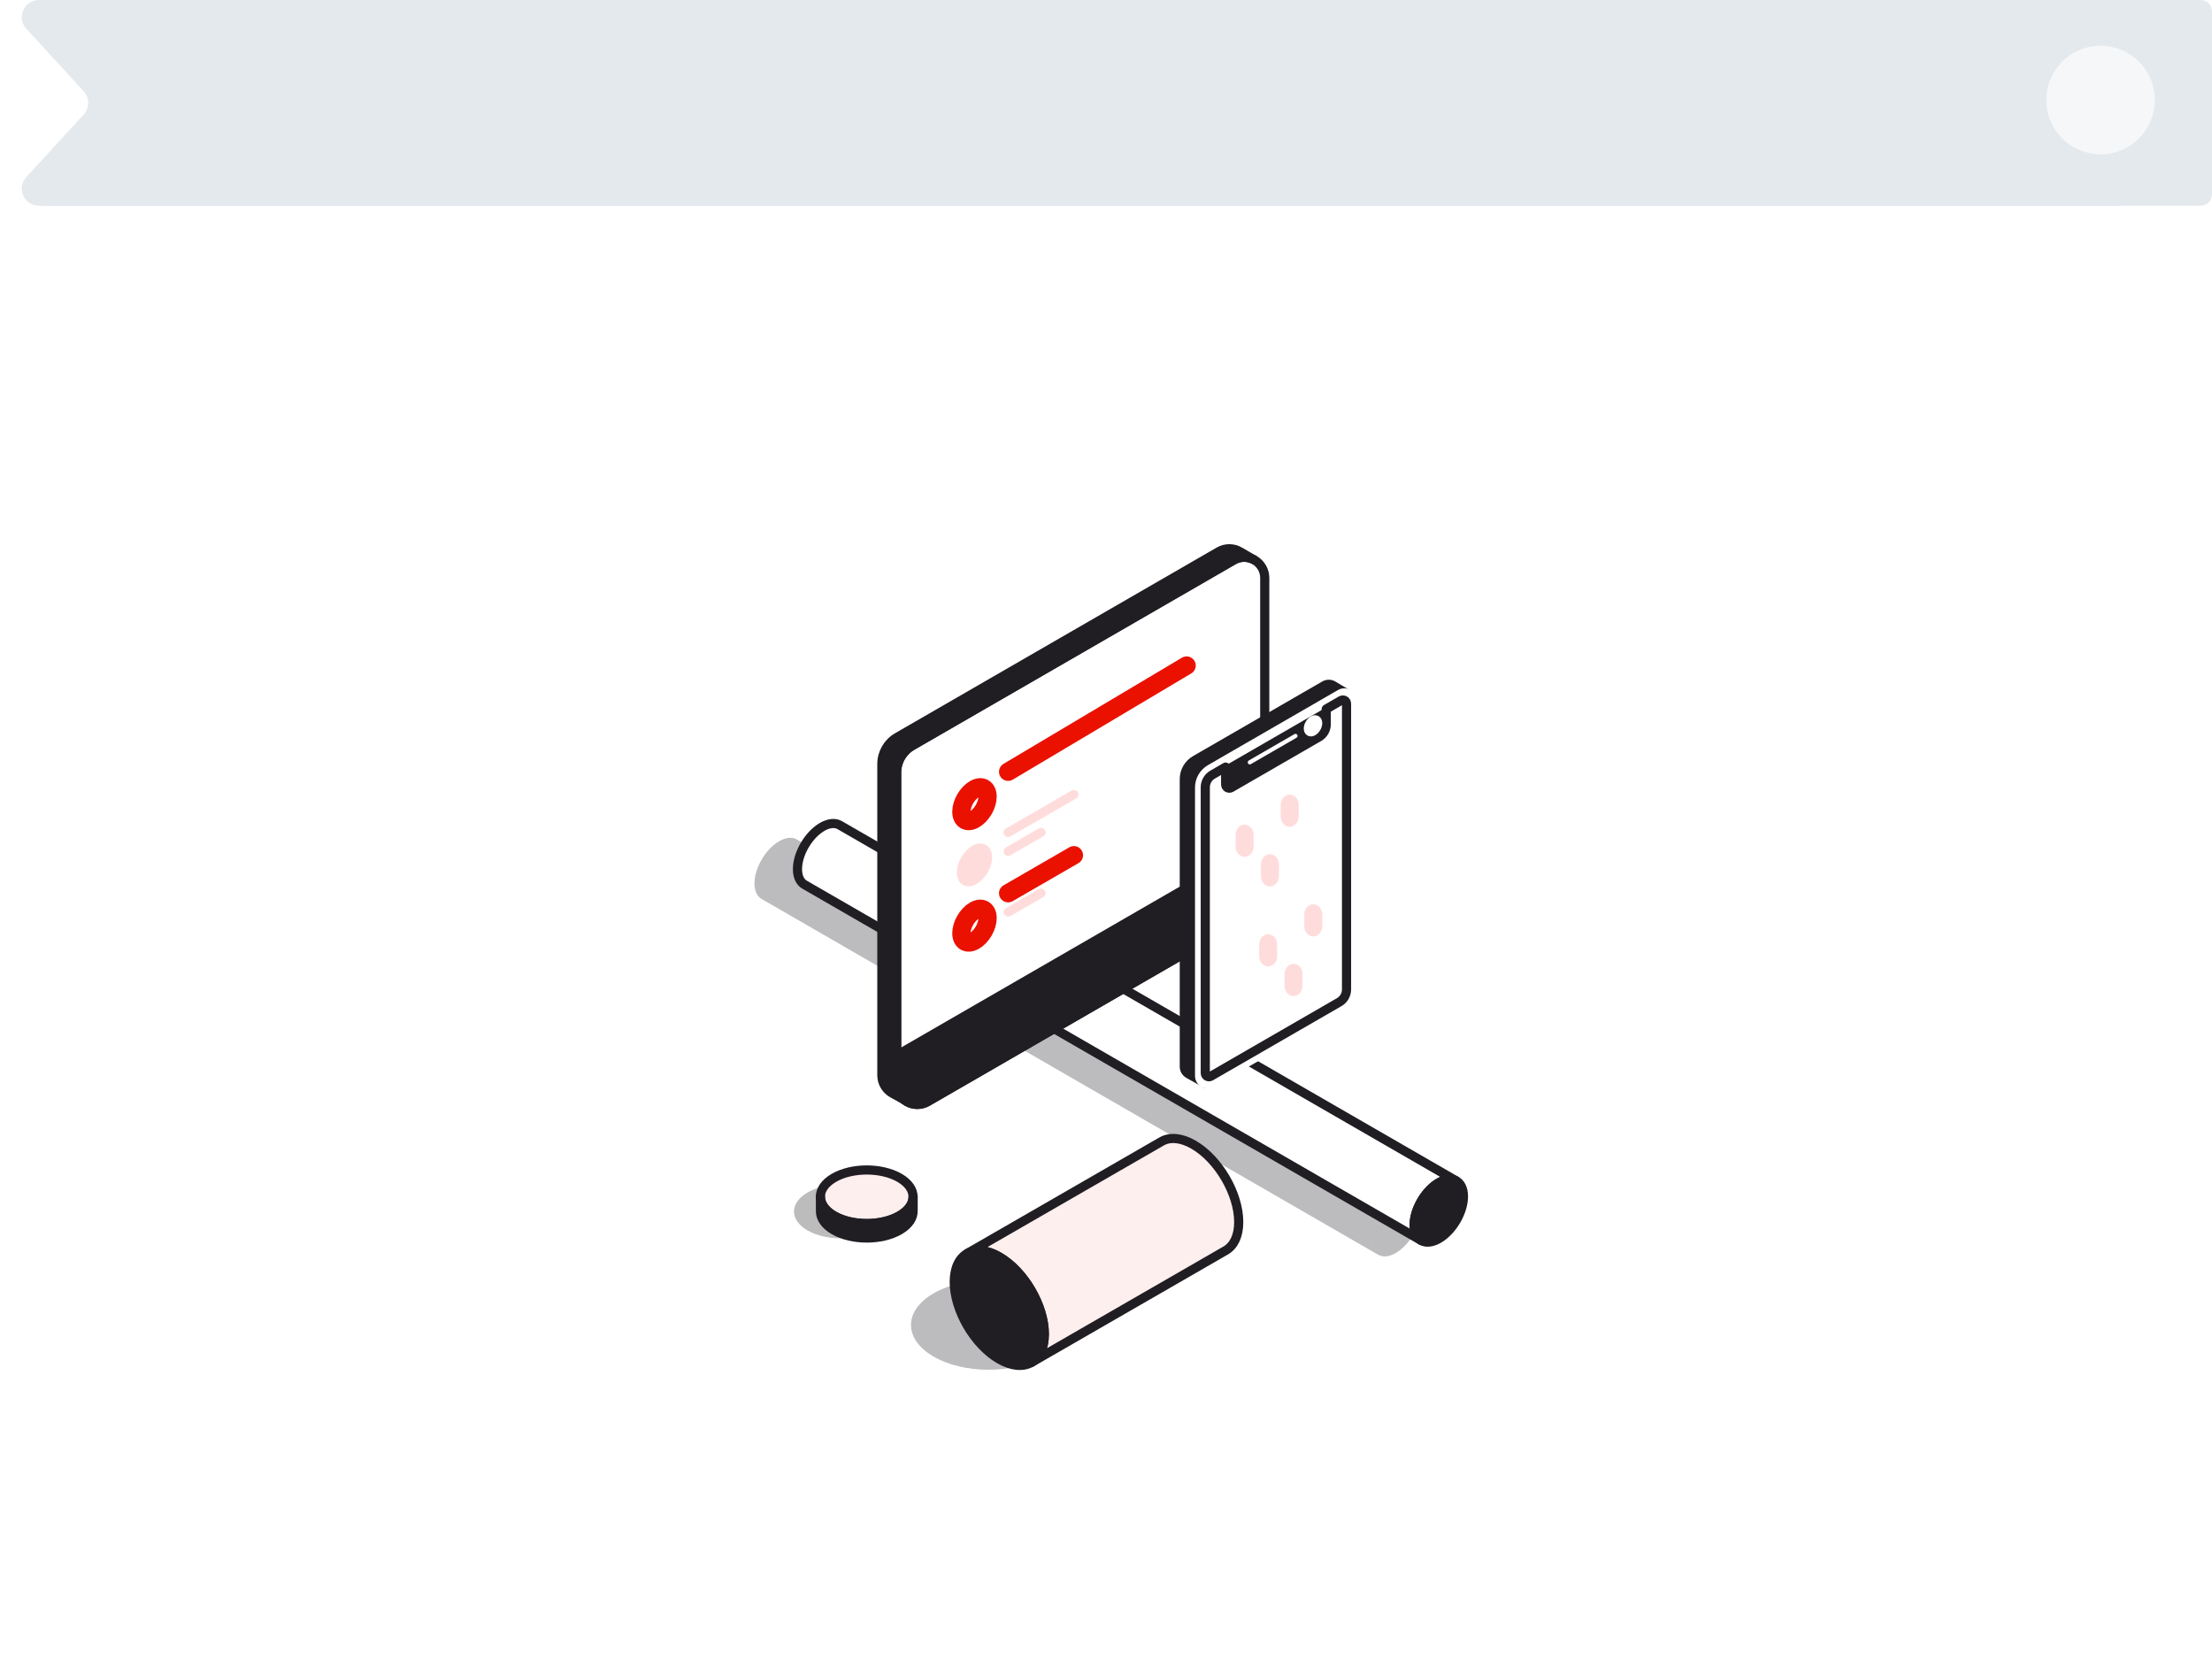 <?xml version="1.0" encoding="UTF-8"?>
<svg xmlns="http://www.w3.org/2000/svg" width="387" height="293" viewBox="0 0 387 293" fill="none">
  <g clip-path="url(#clip0_7920_7316)">
    <path d="M5.638 5.204C3.631 3.352 4.942 0 7.673 0H370.583C371.165 0 371.719 0.254 372.098 0.695L385.314 16.042C386.283 17.168 386.283 18.832 385.314 19.958L372.098 35.305C371.719 35.746 371.165 36 370.583 36H7.673C4.942 36 3.631 32.648 5.638 30.796L17.112 20.204C18.399 19.017 18.399 16.983 17.112 15.796L5.638 5.204Z" fill="#E4E9ED"></path>
    <g filter="url(#filter0_d_7920_7316)">
      <rect y="56" width="387" height="237" rx="16" fill="white"></rect>
      <path opacity="0.3" d="M247.133 209.036C247.133 209.036 247.202 209.061 247.233 209.08L139.378 146.851C139.083 146.682 138.752 146.588 138.382 146.575C138.257 146.575 138.131 146.575 138.006 146.588C137.486 146.638 136.916 146.826 136.315 147.17C135.125 147.859 134.042 149.03 133.265 150.364C133.071 150.696 132.896 151.041 132.739 151.391C132.582 151.742 132.451 152.099 132.338 152.45C132.119 153.164 132 153.878 132 154.548C132 155.043 132.063 155.487 132.188 155.869C132.269 156.126 132.376 156.352 132.501 156.552C132.695 156.853 132.933 157.085 133.215 157.254L241.151 219.533C240.569 219.207 240.149 218.593 239.974 217.735C239.949 217.616 239.936 217.491 239.918 217.366C240.087 218.875 240.945 219.752 242.147 219.802C242.517 219.815 242.911 219.752 243.337 219.608C243.619 219.514 243.907 219.376 244.208 219.207C244.358 219.119 244.502 219.026 244.646 218.925C246.819 217.416 248.523 214.347 248.523 211.817C248.523 210.401 247.984 209.431 247.139 209.03H247.133V209.036ZM246.607 208.861C246.563 208.854 246.519 208.854 246.475 208.848C246.519 208.848 246.563 208.854 246.607 208.861ZM245.805 208.842C245.805 208.842 245.849 208.836 245.874 208.829C245.849 208.829 245.83 208.836 245.805 208.842ZM246.813 208.911C246.851 208.923 246.895 208.93 246.938 208.942H246.945C246.901 208.93 246.857 208.917 246.813 208.905V208.911ZM239.905 217.153C239.905 217.197 239.905 217.247 239.911 217.291C239.911 217.247 239.911 217.197 239.905 217.153Z" fill="#201D23"></path>
      <path fill-rule="evenodd" clip-rule="evenodd" d="M254.755 206.575L146.9 144.346C146.117 143.901 145.033 143.976 143.837 144.665C141.457 146.043 139.522 149.35 139.522 152.055C139.522 153.377 139.985 154.31 140.737 154.755L248.673 217.034C247.891 216.602 247.408 215.65 247.408 214.303C247.408 211.604 249.344 208.291 251.724 206.913C252.907 206.23 253.972 206.149 254.755 206.575Z" fill="white"></path>
      <path d="M254.755 206.575L146.9 144.346C146.117 143.901 145.033 143.976 143.837 144.665C141.457 146.043 139.522 149.35 139.522 152.055C139.522 153.377 139.985 154.31 140.737 154.755L248.673 217.034C247.891 216.602 247.408 215.65 247.408 214.303C247.408 211.604 249.344 208.291 251.724 206.913C252.907 206.23 253.972 206.149 254.755 206.575Z" stroke="#201D23" stroke-width="1.6" stroke-linecap="round" stroke-linejoin="round"></path>
      <path fill-rule="evenodd" clip-rule="evenodd" d="M251.723 206.913C249.343 208.291 247.408 211.598 247.408 214.303C247.408 217.009 249.343 218.086 251.723 216.708C254.103 215.33 256.039 212.024 256.039 209.318C256.039 206.612 254.103 205.535 251.723 206.913Z" fill="#201D23"></path>
      <path d="M251.723 206.913C249.343 208.291 247.408 211.598 247.408 214.303C247.408 217.009 249.343 218.086 251.723 216.708C254.103 215.33 256.039 212.024 256.039 209.318C256.039 206.612 254.103 205.535 251.723 206.913Z" stroke="#201D23" stroke-width="1.6" stroke-linecap="round" stroke-linejoin="round"></path>
      <path opacity="0.3" fill-rule="evenodd" clip-rule="evenodd" d="M163.346 226.259C168.632 223.203 177.219 223.203 182.505 226.259C187.791 229.316 187.791 234.282 182.505 237.339C177.219 240.395 168.632 240.395 163.346 237.339C158.06 234.282 158.06 229.316 163.346 226.259Z" fill="#201D23"></path>
      <path fill-rule="evenodd" clip-rule="evenodd" d="M169.29 219.251L203.242 199.685C204.67 198.871 206.655 199.003 208.841 200.274C213.187 202.792 216.72 208.848 216.72 213.79C216.72 216.213 215.874 217.917 214.496 218.737L180.401 238.391C181.829 237.595 182.712 235.867 182.712 233.399C182.712 228.458 179.179 222.401 174.827 219.884C172.672 218.637 170.712 218.493 169.29 219.263V219.251Z" fill="#FDEFEE"></path>
      <path d="M169.29 219.251L203.242 199.685C204.67 198.871 206.655 199.003 208.841 200.274C213.187 202.792 216.72 208.848 216.72 213.79C216.72 216.213 215.874 217.917 214.496 218.737L180.401 238.391C181.829 237.595 182.712 235.867 182.712 233.399C182.712 228.458 179.179 222.401 174.827 219.884C172.672 218.637 170.712 218.493 169.29 219.263V219.251Z" stroke="#201D23" stroke-width="1.6" stroke-linecap="round" stroke-linejoin="round"></path>
      <path fill-rule="evenodd" clip-rule="evenodd" d="M174.827 219.871C179.179 222.389 182.712 228.445 182.712 233.387C182.712 238.328 179.179 240.301 174.827 237.783C170.48 235.266 166.948 229.209 166.948 224.268C166.948 219.326 170.48 217.353 174.827 219.871Z" fill="#201D23"></path>
      <path d="M174.827 219.871C179.179 222.389 182.712 228.445 182.712 233.387C182.712 238.328 179.179 240.301 174.827 237.783C170.48 235.266 166.948 229.209 166.948 224.268C166.948 219.326 170.48 217.353 174.827 219.871Z" stroke="#201D23" stroke-width="1.6" stroke-linecap="round" stroke-linejoin="round"></path>
      <g opacity="0.3">
        <path fill-rule="evenodd" clip-rule="evenodd" d="M141.282 208.629C144.445 206.8 149.587 206.8 152.75 208.629C155.913 210.458 155.913 213.433 152.75 215.261C149.587 217.09 144.445 217.09 141.282 215.261C138.119 213.433 138.119 210.458 141.282 208.629Z" fill="#201D23"></path>
      </g>
      <path fill-rule="evenodd" clip-rule="evenodd" d="M145.904 206.055C149.067 204.226 154.209 204.226 157.372 206.055C160.535 207.884 160.535 210.859 157.372 212.687C154.209 214.516 149.067 214.516 145.904 212.687C142.742 210.859 142.742 207.884 145.904 206.055Z" fill="#FDEFEE"></path>
      <path d="M145.904 206.055C149.067 204.226 154.209 204.226 157.372 206.055C160.535 207.884 160.535 210.859 157.372 212.687C154.209 214.516 149.067 214.516 145.904 212.687C142.742 210.859 142.742 207.884 145.904 206.055Z" stroke="#201D23" stroke-width="1.6" stroke-linecap="round" stroke-linejoin="round"></path>
      <path fill-rule="evenodd" clip-rule="evenodd" d="M159.752 211.773C159.808 213.019 159.019 214.272 157.378 215.218C154.215 217.046 149.073 217.046 145.91 215.218C144.27 214.272 143.48 213.013 143.543 211.773V209.368C143.543 210.57 144.332 211.773 145.917 212.687C149.079 214.516 154.221 214.516 157.384 212.687C158.969 211.773 159.758 210.57 159.758 209.368V211.773H159.752Z" fill="#201D23"></path>
      <path d="M159.752 211.773C159.808 213.019 159.019 214.272 157.378 215.218C154.215 217.046 149.073 217.046 145.91 215.218C144.27 214.272 143.48 213.013 143.543 211.773V209.368C143.543 210.57 144.332 211.773 145.917 212.687C149.079 214.516 154.221 214.516 157.384 212.687C158.969 211.773 159.758 210.57 159.758 209.368V211.773H159.752Z" stroke="#201D23" stroke-width="1.6" stroke-linecap="round" stroke-linejoin="round"></path>
      <path fill-rule="evenodd" clip-rule="evenodd" d="M157.115 135.158C157.115 133.222 158.148 131.431 159.827 130.467C169.566 124.843 202.922 105.584 216.1 97.974C217.214 97.329 218.592 97.329 219.713 97.974C220.828 98.619 221.517 99.809 221.517 101.106V155.55C221.517 157.485 220.484 159.27 218.805 160.241C209.066 165.865 175.71 185.124 162.532 192.733C161.417 193.379 160.04 193.379 158.918 192.733C157.804 192.088 157.115 190.898 157.115 189.602V135.158Z" fill="white"></path>
      <path d="M156.871 135.158C156.871 133.222 157.904 131.431 159.582 130.467C169.321 124.843 202.678 105.584 215.855 97.974C216.97 97.329 218.348 97.329 219.469 97.974C220.584 98.619 221.273 99.809 221.273 101.106V155.55C221.273 157.485 220.24 159.27 218.561 160.241C208.822 165.865 175.465 185.124 162.288 192.733C161.173 193.379 159.795 193.379 158.674 192.733C157.56 192.088 156.871 190.898 156.871 189.602V135.158Z" stroke="#201D23" stroke-width="1.6" stroke-linecap="round" stroke-linejoin="round"></path>
      <path fill-rule="evenodd" clip-rule="evenodd" d="M219.394 97.937C218.292 97.336 216.952 97.348 215.856 97.981C202.678 105.59 169.322 124.849 159.583 130.473C157.91 131.438 156.871 133.229 156.871 135.164V189.608C156.871 190.723 157.384 191.763 158.242 192.439C157.553 192.063 156.683 191.581 156.088 191.243C154.973 190.598 154.284 189.408 154.284 188.111V133.667C154.284 131.732 155.318 129.941 156.996 128.976C166.735 123.352 200.092 104.093 213.269 96.49C214.384 95.845 215.762 95.845 216.883 96.49C217.998 97.135 219.394 97.943 219.394 97.943V97.937Z" fill="white"></path>
      <path d="M215.856 97.974C202.678 105.584 169.322 124.843 159.583 130.467C157.91 131.431 156.871 133.223 156.871 135.158V189.602C156.871 190.717 157.384 191.757 158.242 192.433C157.553 192.057 156.683 191.575 156.088 191.237C154.973 190.592 154.284 189.402 154.284 188.105V133.661C154.284 131.726 155.318 129.934 156.996 128.97C166.735 123.346 200.092 104.087 213.269 96.484C214.384 95.839 215.762 95.839 216.883 96.484C217.998 97.129 219.394 97.937 219.394 97.937C218.292 97.336 216.952 97.348 215.856 97.981V97.974Z" fill="#201D23" stroke="#201D23" stroke-width="1.6" stroke-linecap="round" stroke-linejoin="round"></path>
      <path fill-rule="evenodd" clip-rule="evenodd" d="M156.871 184.635L221.273 147.452V155.55C221.273 157.485 220.24 159.27 218.561 160.241C208.822 165.865 175.465 185.124 162.288 192.734C161.173 193.379 159.795 193.379 158.674 192.734C157.56 192.088 156.871 190.898 156.871 189.602V184.635Z" fill="#201D23"></path>
      <path d="M156.871 184.635L221.273 147.452V155.55C221.273 157.485 220.24 159.27 218.561 160.241C208.822 165.865 175.465 185.124 162.288 192.734C161.173 193.379 159.795 193.379 158.674 192.734C157.56 192.088 156.871 190.898 156.871 189.602V184.635Z" stroke="#201D23" stroke-width="1.6" stroke-linecap="round" stroke-linejoin="round"></path>
      <path fill-rule="evenodd" clip-rule="evenodd" d="M232.377 123.847L234.82 122.438C235.027 122.319 235.221 122.3 235.371 122.381C235.515 122.463 235.597 122.644 235.597 122.882V173.681C235.597 173.919 235.515 174.195 235.371 174.446C235.227 174.696 235.027 174.903 234.82 175.022C231.125 177.151 215.348 186.264 211.653 188.393C211.446 188.512 211.252 188.531 211.102 188.45C210.958 188.368 210.876 188.187 210.876 187.949V137.149C210.876 136.911 210.958 136.636 211.102 136.385C211.246 136.135 211.446 135.928 211.653 135.809L214.096 134.4V135.797C214.096 136.035 214.177 136.216 214.321 136.298C214.465 136.379 214.666 136.36 214.872 136.241C217.86 134.519 228.607 128.312 231.594 126.584C231.801 126.465 231.995 126.258 232.146 126.008C232.29 125.757 232.371 125.481 232.371 125.243V123.847H232.377Z" fill="#201D23"></path>
      <path d="M232.377 123.847L234.82 122.438C235.027 122.319 235.221 122.3 235.371 122.381C235.515 122.463 235.597 122.644 235.597 122.882V173.681C235.597 173.919 235.515 174.195 235.371 174.446C235.227 174.696 235.027 174.903 234.82 175.022C231.125 177.151 215.348 186.264 211.653 188.393C211.446 188.512 211.252 188.531 211.102 188.45C210.958 188.368 210.876 188.187 210.876 187.949V137.149C210.876 136.911 210.958 136.636 211.102 136.385C211.246 136.135 211.446 135.928 211.653 135.809L214.096 134.4V135.797C214.096 136.035 214.177 136.216 214.321 136.298C214.465 136.379 214.666 136.36 214.872 136.241C217.86 134.519 228.607 128.312 231.594 126.584C231.801 126.465 231.995 126.258 232.146 126.008C232.29 125.757 232.371 125.481 232.371 125.243V123.847H232.377Z" stroke="white" stroke-width="1.6" stroke-linecap="round" stroke-linejoin="round"></path>
      <path fill-rule="evenodd" clip-rule="evenodd" d="M207.2 136.304C207.2 134.926 207.933 133.661 209.123 132.972C213.97 130.172 226.659 122.845 231.757 119.907C232.202 119.651 232.753 119.651 233.198 119.907C233.643 120.164 235.59 121.329 235.59 121.329C235.59 121.329 233.918 162.671 233.918 171.452C233.918 172.83 233.185 174.095 231.995 174.784C227.148 177.583 210.877 189.521 210.877 189.521C210.877 189.521 208.365 188.111 207.92 187.855C207.476 187.598 207.2 187.122 207.2 186.602V136.31V136.304Z" fill="white"></path>
      <path d="M207.2 136.304C207.2 134.926 207.933 133.661 209.123 132.972C213.97 130.172 226.659 122.845 231.757 119.907C232.202 119.651 232.753 119.651 233.198 119.907C233.643 120.164 235.59 121.329 235.59 121.329C235.59 121.329 233.918 162.671 233.918 171.452C233.918 172.83 233.185 174.095 231.995 174.784C227.148 177.583 210.877 189.521 210.877 189.521C210.877 189.521 208.365 188.111 207.92 187.855C207.476 187.598 207.2 187.122 207.2 186.602V136.31V136.304Z" fill="#201D23" stroke="#201D23" stroke-width="1.6" stroke-linecap="round" stroke-linejoin="round"></path>
      <path fill-rule="evenodd" clip-rule="evenodd" d="M209.874 137.776C209.874 136.448 210.582 135.22 211.734 134.55C216.557 131.77 229.433 124.329 234.5 121.404C234.932 121.154 235.465 121.154 235.897 121.404C236.329 121.655 236.592 122.112 236.592 122.613V173.061C236.592 174.389 235.884 175.617 234.732 176.287C229.909 179.068 217.033 186.508 211.966 189.433C211.534 189.683 211.001 189.683 210.569 189.433C210.137 189.182 209.874 188.725 209.874 188.224V137.776Z" fill="#201D23"></path>
      <path d="M209.874 137.776C209.874 136.448 210.582 135.22 211.734 134.55C216.557 131.77 229.433 124.329 234.5 121.404C234.932 121.154 235.465 121.154 235.897 121.404C236.329 121.655 236.592 122.112 236.592 122.613V173.061C236.592 174.389 235.884 175.617 234.732 176.287C229.909 179.068 217.033 186.508 211.966 189.433C211.534 189.683 211.001 189.683 210.569 189.433C210.137 189.182 209.874 188.725 209.874 188.224V137.776Z" stroke="white" stroke-width="1.6" stroke-linecap="round" stroke-linejoin="round"></path>
      <path fill-rule="evenodd" clip-rule="evenodd" d="M214.433 134.206V137.25C214.433 137.482 214.559 137.688 214.753 137.807C214.953 137.92 215.197 137.92 215.392 137.807C218.36 136.091 227.385 130.88 230.748 128.939C231.544 128.482 232.032 127.636 232.032 126.715V124.041L234.625 122.544C234.826 122.432 235.07 122.432 235.264 122.544C235.464 122.657 235.583 122.87 235.583 123.102V173.099C235.583 174.014 235.095 174.865 234.299 175.323C229.928 177.847 215.673 186.076 211.828 188.293C211.627 188.406 211.383 188.406 211.189 188.293C210.989 188.18 210.87 187.968 210.87 187.736V137.738C210.87 136.824 211.358 135.972 212.154 135.515L214.427 134.2L214.433 134.206Z" fill="white"></path>
      <path d="M214.433 134.206V137.25C214.433 137.482 214.559 137.688 214.753 137.807C214.953 137.92 215.197 137.92 215.392 137.807C218.36 136.091 227.385 130.88 230.748 128.939C231.544 128.482 232.032 127.636 232.032 126.715V124.041L234.625 122.544C234.826 122.432 235.07 122.432 235.264 122.544C235.464 122.657 235.583 122.87 235.583 123.102V173.099C235.583 174.014 235.095 174.865 234.299 175.323C229.928 177.847 215.673 186.076 211.828 188.293C211.627 188.406 211.383 188.406 211.189 188.293C210.989 188.18 210.87 187.968 210.87 187.736V137.738C210.87 136.824 211.358 135.972 212.154 135.515L214.427 134.2L214.433 134.206Z" stroke="#201D23" stroke-width="1.6" stroke-linecap="round" stroke-linejoin="round"></path>
      <path fill-rule="evenodd" clip-rule="evenodd" d="M229.721 126.039C229.27 126.302 228.901 126.935 228.901 127.454C228.901 127.974 229.264 128.187 229.721 127.924C230.172 127.661 230.536 127.029 230.536 126.509C230.536 125.989 230.172 125.776 229.721 126.039Z" fill="white"></path>
      <path d="M229.721 126.039C229.27 126.302 228.901 126.935 228.901 127.454C228.901 127.974 229.264 128.187 229.721 127.924C230.172 127.661 230.536 127.029 230.536 126.509C230.536 125.989 230.172 125.776 229.721 126.039Z" stroke="white" stroke-width="1.6" stroke-linecap="round" stroke-linejoin="round"></path>
      <path fill-rule="evenodd" clip-rule="evenodd" d="M218.304 133.348C218.304 133.223 218.373 133.11 218.48 133.047C219.507 132.452 224.793 129.402 226.484 128.425C226.59 128.363 226.722 128.363 226.834 128.425C226.941 128.488 227.01 128.601 227.01 128.726V128.763C227.01 128.889 226.941 129.001 226.834 129.064C225.807 129.659 220.521 132.709 218.83 133.686C218.724 133.749 218.592 133.749 218.48 133.686C218.373 133.623 218.304 133.511 218.304 133.385V133.348Z" fill="white"></path>
      <path fill-rule="evenodd" clip-rule="evenodd" d="M221.085 163.686C220.597 164.011 220.296 164.606 220.296 165.252V167.262C220.296 168.659 221.611 169.529 222.663 168.828C223.152 168.502 223.452 167.907 223.452 167.262V165.252C223.452 163.855 222.137 162.984 221.085 163.686Z" fill="#FFDCDC"></path>
      <path fill-rule="evenodd" clip-rule="evenodd" d="M228.977 158.437C228.488 158.763 228.188 159.358 228.188 160.003V162.014C228.188 163.41 229.503 164.281 230.555 163.579C231.043 163.254 231.344 162.659 231.344 162.014V160.003C231.344 158.606 230.029 157.736 228.977 158.437Z" fill="#FFDCDC"></path>
      <path fill-rule="evenodd" clip-rule="evenodd" d="M225.519 168.871C225.031 169.197 224.73 169.792 224.73 170.437V172.448C224.73 173.844 226.045 174.715 227.097 174.013C227.586 173.688 227.887 173.093 227.887 172.448V170.437C227.887 169.041 226.571 168.17 225.519 168.871Z" fill="#FFDCDC"></path>
      <path fill-rule="evenodd" clip-rule="evenodd" d="M216.964 144.509C216.475 144.834 216.175 145.429 216.175 146.074V148.085C216.175 149.481 217.49 150.352 218.542 149.65C219.031 149.325 219.331 148.73 219.331 148.085V146.074C219.331 144.678 218.016 143.807 216.964 144.509Z" fill="#FFDCDC"></path>
      <path fill-rule="evenodd" clip-rule="evenodd" d="M224.849 139.26C224.36 139.586 224.06 140.181 224.06 140.826V142.836C224.06 144.233 225.375 145.103 226.427 144.402C226.915 144.076 227.216 143.481 227.216 142.836V140.826C227.216 139.429 225.901 138.559 224.849 139.26Z" fill="#FFDCDC"></path>
      <path fill-rule="evenodd" clip-rule="evenodd" d="M221.398 149.694C220.91 150.02 220.609 150.615 220.609 151.26V153.27C220.609 154.667 221.924 155.538 222.976 154.836C223.465 154.51 223.765 153.915 223.765 153.27V151.26C223.765 149.863 222.45 148.993 221.398 149.694Z" fill="#FFDCDC"></path>
      <path fill-rule="evenodd" clip-rule="evenodd" d="M170.492 138.045C169.227 138.772 168.2 140.55 168.2 142.01C168.2 143.469 169.227 144.057 170.492 143.331C171.758 142.604 172.778 140.826 172.778 139.367C172.778 137.907 171.751 137.319 170.492 138.045Z" fill="white" stroke="#EB1100" stroke-width="3.2" stroke-miterlimit="10"></path>
      <path fill-rule="evenodd" clip-rule="evenodd" d="M176.38 135.014L207.601 116.438L176.38 135.014Z" fill="#FFDCDC"></path>
      <path d="M176.38 135.014L207.601 116.438" stroke="#EB1100" stroke-width="3.2" stroke-linecap="round" stroke-linejoin="round"></path>
      <path fill-rule="evenodd" clip-rule="evenodd" d="M170.492 148.667C169.227 149.394 168.2 151.172 168.2 152.632C168.2 154.091 169.227 154.68 170.492 153.953C171.758 153.227 172.778 151.448 172.778 149.989C172.778 148.529 171.751 147.941 170.492 148.667Z" fill="#FFDCDC" stroke="#FFDCDC" stroke-width="1.6" stroke-miterlimit="10"></path>
      <path fill-rule="evenodd" clip-rule="evenodd" d="M176.38 145.636L187.885 138.991L176.38 145.636Z" fill="#FFDCDC"></path>
      <path d="M176.38 145.636L187.885 138.991" stroke="#FFDCDC" stroke-width="1.6" stroke-linecap="round" stroke-linejoin="round"></path>
      <path fill-rule="evenodd" clip-rule="evenodd" d="M176.38 148.943L182.136 145.623L176.38 148.943Z" fill="#FFDCDC"></path>
      <path d="M176.38 148.943L182.136 145.623" stroke="#FFDCDC" stroke-width="1.6" stroke-linecap="round" stroke-linejoin="round"></path>
      <path fill-rule="evenodd" clip-rule="evenodd" d="M170.492 159.295C169.227 160.022 168.2 161.801 168.2 163.26C168.2 164.719 169.227 165.308 170.492 164.581C171.758 163.855 172.778 162.076 172.778 160.617C172.778 159.158 171.751 158.569 170.492 159.295Z" fill="white" stroke="#EB1100" stroke-width="3.2" stroke-miterlimit="10"></path>
      <path fill-rule="evenodd" clip-rule="evenodd" d="M176.38 156.264L187.885 149.619L176.38 156.264Z" fill="#FFDCDC"></path>
      <path d="M176.38 156.264L187.885 149.619" stroke="#EB1100" stroke-width="3.2" stroke-linecap="round" stroke-linejoin="round"></path>
      <path fill-rule="evenodd" clip-rule="evenodd" d="M176.38 159.565L182.136 156.245L176.38 159.565Z" fill="#FFDCDC"></path>
      <path d="M176.38 159.565L182.136 156.245" stroke="#FFDCDC" stroke-width="1.6" stroke-linecap="round" stroke-linejoin="round"></path>
    </g>
    <path d="M4.608 5.027C2.844 3.103 4.209 0 6.82 0H385C386.105 0 387 0.895 387 2V18V34C387 35.105 386.105 36 385 36H6.82C4.209 36 2.844 32.897 4.608 30.973L14.642 20.027C15.693 18.88 15.693 17.12 14.642 15.973L4.608 5.027Z" fill="#E4E9ED"></path>
    <circle cx="367.5" cy="17.5" r="9.5" fill="#F5F7F8"></circle>
  </g>
  <defs>
    <filter id="filter0_d_7920_7316" x="-60" y="-4" width="507" height="357" filterUnits="userSpaceOnUse" color-interpolation-filters="sRGB">
      <feFlood flood-opacity="0" result="BackgroundImageFix"></feFlood>
      <feColorMatrix in="SourceAlpha" type="matrix" values="0 0 0 0 0 0 0 0 0 0 0 0 0 0 0 0 0 0 127 0" result="hardAlpha"></feColorMatrix>
      <feOffset></feOffset>
      <feGaussianBlur stdDeviation="30"></feGaussianBlur>
      <feComposite in2="hardAlpha" operator="out"></feComposite>
      <feColorMatrix type="matrix" values="0 0 0 0 0.101 0 0 0 0 0.043 0 0 0 0 0.147 0 0 0 0.02 0"></feColorMatrix>
      <feBlend mode="normal" in2="BackgroundImageFix" result="effect1_dropShadow_7920_7316"></feBlend>
      <feBlend mode="normal" in="SourceGraphic" in2="effect1_dropShadow_7920_7316" result="shape"></feBlend>
    </filter>
    <clipPath id="clip0_7920_7316">
      <rect width="387" height="293" fill="white"></rect>
    </clipPath>
  </defs>
</svg>
